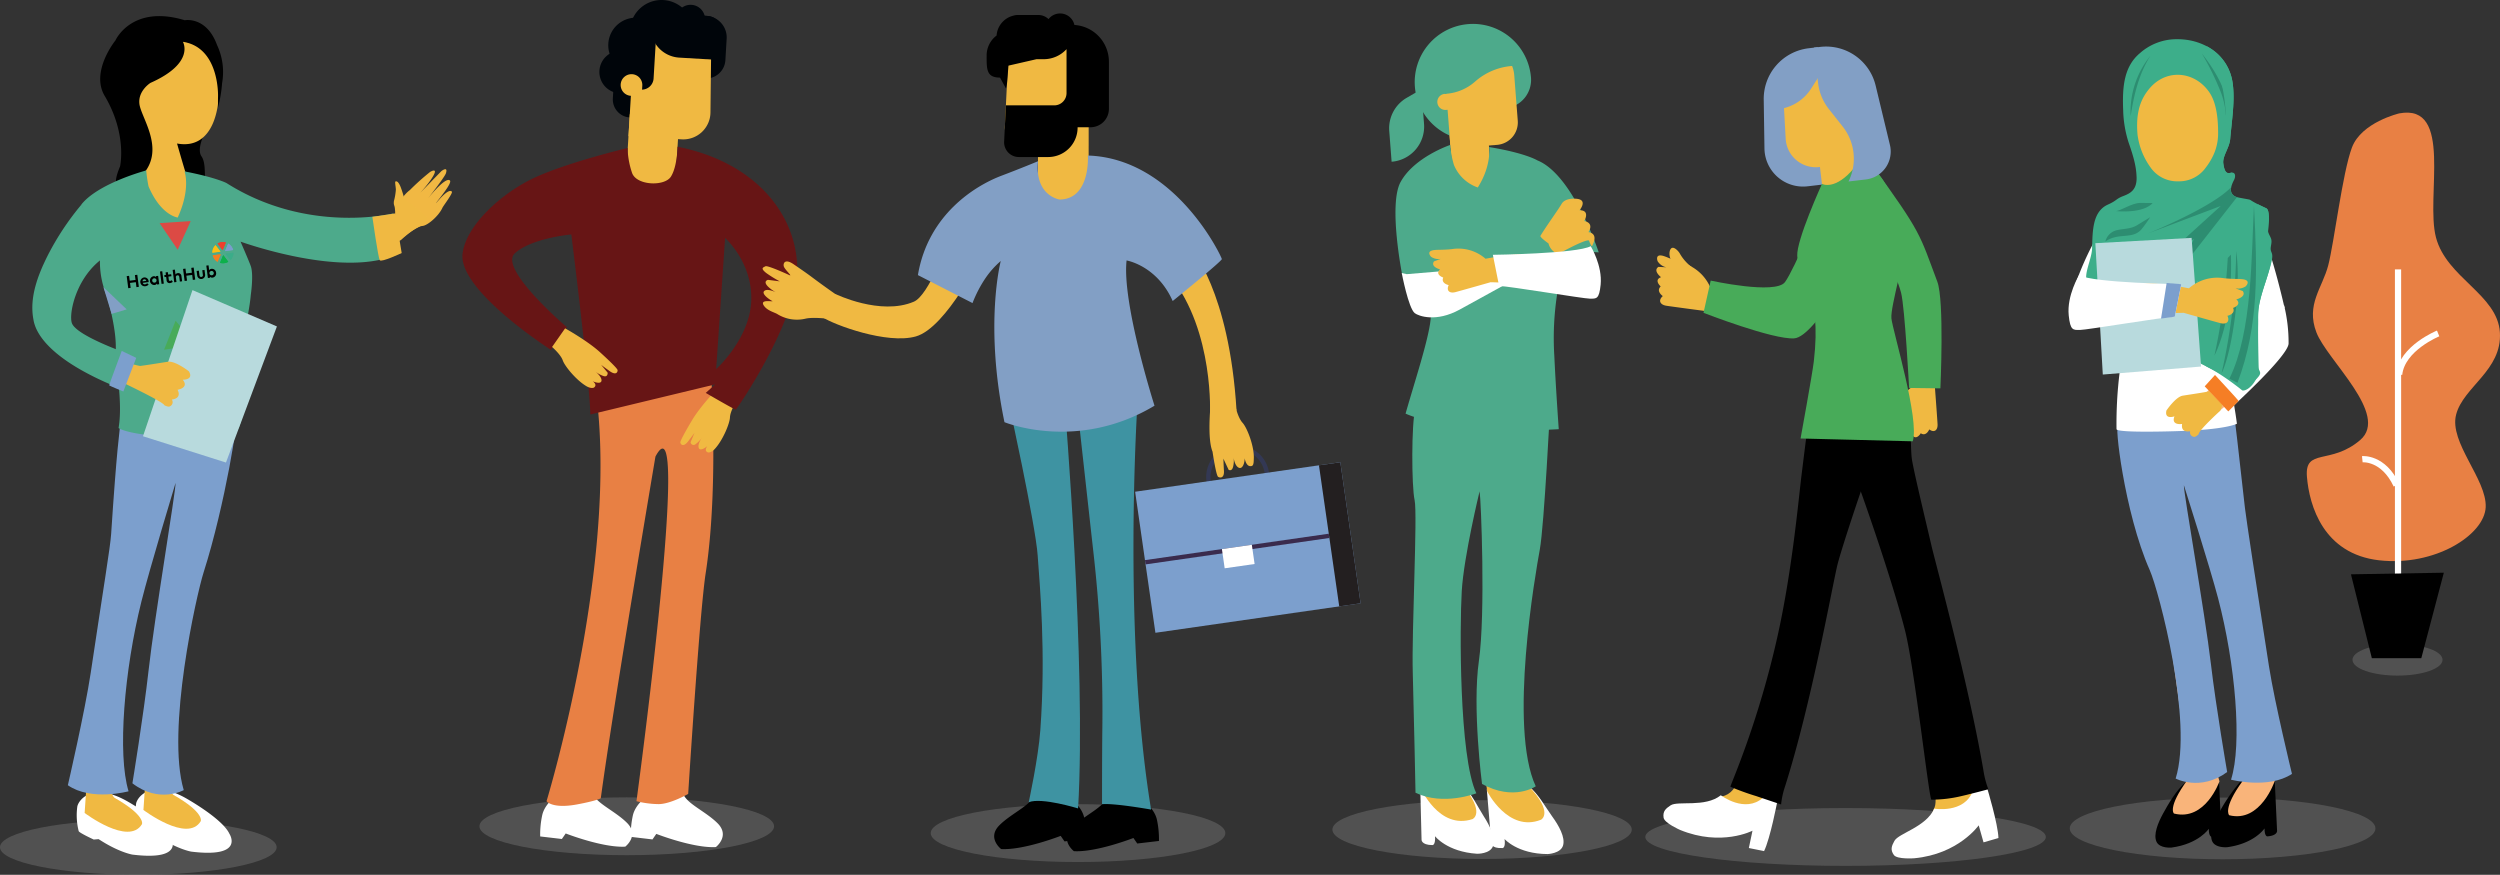 <svg xmlns="http://www.w3.org/2000/svg" width="804.297" height="281.439" viewBox="0 0 804.297 281.439"><rect x="0" y="0" width="804.297" height="281.439" fill="#333333" stroke="none"/><defs><style>.a{fill:#6b6b6b;opacity:0.54;mix-blend-mode:multiply;isolation:isolate;}.b{fill:#e88044;}.c,.j{fill:none;stroke-miterlimit:10;}.c{stroke:#fff;stroke-width:2px;}.d{fill:#f1b843;}.e{fill:#f0b942;}.f{fill:#231f20;}.g{fill:#fff;}.h{fill:#7c9fcd;}.i{fill:#4daa8b;}.j{stroke:#231f20;}.k{fill:#829fc5;}.l{fill:#48ab59;}.m{fill:#dc4a44;}.n{fill:#f7be00;}.o{fill:#4ca585;}.p{fill:#ee7623;}.q{fill:#7c9ac0;}.r{fill:#e43d30;}.s{fill:#00b451;}.t{fill:#fcbd15;}.u{fill:#3bad89;}.v{fill:#f47e22;}.w{fill:#7a9ecc;}.x{fill:#ee3f2d;}.y{fill:#0db04b;}.z{fill:#b8dadd;}.aa{fill:#00050a;}.ab{fill:#671515;}.ac{fill:#3579b5;}.ad{fill:#333854;}.ae{fill:#3a2b4d;}.af{fill:#3e93a2;}.ag{fill:#ff907a;}.ah{fill:#f9b47a;}.ai{fill:#f57e25;}.aj{fill:#3dae8a;}.aj,.ak{fill-rule:evenodd;}.ak{fill:#2d8d71;}</style></defs><g transform="translate(-256.409 -314.367)"><g transform="translate(234.438 68.414)"><ellipse class="a" cx="14.483" cy="5.074" rx="14.483" ry="5.074" transform="translate(778.816 453.156)"/><path class="b" d="M793.862,282.428s-12.187,2.851-15.234,11-5.713,30.548-7.618,37.879-7.236,12.627-3.808,21.588,23.613,26.475,14.092,34.621-17.9,2.444-17.139,11.812,5.332,24.846,23.232,26.883,33.9-8.147,34.278-17.107-11.807-20.773-9.522-29.734S827,365.112,826.235,352.893s-17.139-17.514-20.566-30.548S811.382,279.17,793.862,282.428Z"/><line class="c" y1="98.322" transform="translate(793.461 332.62)"/><path class="c" d="M781.969,393.693s6.754-.709,11,8.367"/><path class="c" d="M806.368,353.229s-11.669,4.727-12.553,13.236"/><path d="M778.318,430.72l6.719,26.985h15.912L808.2,430.2Z"/></g><g transform="translate(234.438 68.414)"><path class="d" d="M148.635,317.469s.5-6.8,5.213-10.383a78.085,78.085,0,0,1,6.474-5.8c.486-.31,3.26-1.775.03,2.816a46.274,46.274,0,0,1-3.158,3.867l6.771-6.96s2.229-1.76,1.476.669c-.39,1.258-5.875,8.231-5.875,8.231s5.77-7.321,7.165-5.874c.817.849-4.113,6.6-4.467,7.237s3.794-5,5.072-3.682c.443.458-2.711,4.519-3.021,5.206-1.2,2.649-4.779,5.731-6.448,5.851-2.271.163-7.1,4.7-7.1,4.7Z"/><path class="e" d="M149.18,314.955s-.068-.775-.165-1.9-.47-1.04-.316-2.4a19.029,19.029,0,0,0,.63-3.737c-.061-1.162-.394-2.515-.1-2.591s.826-.165,1.625,1.759a35.6,35.6,0,0,1,1.174,3.729s6.807,5.482,7.242,5.925-.976,2.382-2.614,3.234a24.08,24.08,0,0,0-6.83,5.146s-3.5-4.706-2.295-6.239A8.127,8.127,0,0,0,149.18,314.955Z"/><ellipse class="a" cx="44.502" cy="8.869" rx="44.502" ry="8.869" transform="translate(21.971 509.654)"/><path d="M87.971,288.383s-2.868,5.487-1.185,7.856c1.542,2.17.811,6.61,1.372,7.732s-9.7-3.336-10.07-3.149-1.964-5.8-2.058-6.734a23.926,23.926,0,0,1,.374-4.864C76.591,288.944,87.971,288.383,87.971,288.383Z"/><ellipse class="f" cx="0.826" cy="0.982" rx="0.826" ry="0.982" transform="translate(74.25 330.872) rotate(-19.819)"/><path class="g" d="M81.567,502.632s11.893,6.591,14.205,11.553c0,0,5.191,7.894-12.259,5.753,0,0-4.339-.677-10.893-4.976l-1.58.127s-4.474-2.059-4.83-2.678a20.709,20.709,0,0,1-.438-8.028C66.345,502.02,70.86,496.7,81.567,502.632Z"/><path class="e" d="M78.06,474.909c-1.632,18.145-2.769,24.473-.346,26.744,10.172,5.788,8.838,8.493,8.838,8.493-4.267,7.1-18.436-3.609-18.436-3.609l2.36-35.084Z"/><path class="g" d="M62.654,503.592s11.893,6.591,14.205,11.553c0,0,5.191,7.894-12.26,5.753,0,0-4.339-.677-10.892-4.976l-1.58.127s-4.474-2.059-4.831-2.678a20.747,20.747,0,0,1-.438-8.028C47.432,502.98,51.947,497.662,62.654,503.592Z"/><path class="e" d="M59.147,475.869c-1.632,18.145-2.77,24.473-.346,26.744,10.172,5.788,8.838,8.493,8.838,8.493C63.371,518.208,49.2,507.5,49.2,507.5l2.361-35.084Z"/><path class="h" d="M97.674,381.418c1.461-3-3.269,27.01-10.2,48.689-2.27,7.1-12.1,50.874-6.388,70.037,0,0-7.886,4.454-16.518-2.189,0,0,3.579-21.769,5.212-36.392,1.909-17.108,8.795-57.83,8.674-60.257,0,0-8.377,27.711-10.984,38.156-5.513,22.078-7.781,49.184-4.134,61.065,0,0-12,3.289-19.537-1.949,0,0,5.5-23.733,7.358-36.165,4.154-27.81,6.284-40.326,6.571-44.674C59.505,390.8,60.389,384.691,61,379.854,61.568,375.314,97.674,381.418,97.674,381.418Z"/><path class="e" d="M84.356,260.29s9.147,2.012,7.882,17.534c0,0-.541,16.638-13.308,14.3,0,0,1.679,5.925,2.781,9.47l3.521,5.645s-.39,18.971-.876,18.683-17.322-3.832-17.711-4.5-2.92-4.407-3.6-5.653a15.431,15.431,0,0,1-1.654-4.407,33.077,33.077,0,0,1,.194-3.929s5.466-.575,6.041-4.79c.557-4.083.95-11.881-5.373-16.48l.305-3.641a61.587,61.587,0,0,1-.681-6.611c.1-1.342,1.557-7.761,1.752-9.294s3.893-5.174,4.476-6.037S79.879,257.8,84.356,260.29Z"/><path d="M55.64,276.785c7.327,12.346,4.958,22.7,4.958,22.7-5.612,13.406,8.293,1.371,8.293,1.371,5.594-7.984-1.594-17.28-2.074-21.5s3.555-6.734,3.555-6.734c14.5-6.44,10.436-13.227,10.436-13.227,11.721,1.82,11.33,17.1,11.306,17.773-.032.878,0,3.357,0,3.357a43.476,43.476,0,0,0,1.309-7.81,20.461,20.461,0,0,0-1.637-12.3c-3.414-9.307-10.382-7.95-10.382-7.95-17.116-5.191-22.3,6.5-22.3,6.5S51.006,268.976,55.64,276.785Z"/><path class="i" d="M54.254,327.387a28.606,28.606,0,0,0,2.112,13.889s3.072,9.985,2.854,16.97c-.173,5.563,2.364,16.663.9,25.415,0,0,3.05,2.461,19.692,2.917,0,0,18.78-1.548,18.963-2.917,0,0,3.305-7.89,2.022-19.871-1.1-10.24,1.224-15.651,1.865-23.011,0,0,.96-6.441,0-9.193-.579-1.658-3.31-7.9-3.31-7.9s34.074,12.379,51.111,3.677c.491-.251-1.961-12.747-1.961-12.747s-27.455,6.863-53.676-9.781c0,0-3.327-1.764-13.5-3.748,0,0,2.112,5.44-2.176,14.849,0,0-5.387-.6-9.4-10.041a46.441,46.441,0,0,1-.73-5.111s-15.428,4.084-20.888,10.981"/><path class="j" d="M90.261,307.718"/><path class="k" d="M55.249,338.342l7.484,7.145-4.86,1.447Z"/><path class="l" d="M84.985,356.91l-10.227,1.571,3.7-9.349Z"/><path class="m" d="M79.137,326.3l-5.823-8.553,10.031-.687Z"/><path d="M63.7,336.255l1.869-.24-.2-1.563.773-.1.5,3.881-.773.1-.2-1.6-1.868.24.2,1.6-.773.1-.5-3.881.773-.1Z"/><path d="M69.785,336.462a2.107,2.107,0,0,1,.017.246l-1.9.243a.652.652,0,0,0,.761.469,1.092,1.092,0,0,0,.646-.345l.484.412a1.644,1.644,0,0,1-1.093.554,1.426,1.426,0,0,1-.4-2.823A1.309,1.309,0,0,1,69.785,336.462Zm-1.948,0,1.189-.153a.6.6,0,0,0-1.189.153Z"/><path d="M73.192,337.395l-.707.09-.038-.3a1,1,0,0,1-.757.469,1.431,1.431,0,0,1-.362-2.828.992.992,0,0,1,.851.266l-.038-.3.707-.09Zm-2.243-1.079a.7.7,0,1,0,.6-.829A.7.7,0,0,0,70.949,336.316Z"/><path d="M74.675,337.2l-.723.093-.511-3.992.723-.093Z"/><path d="M77.122,334.815l-.973.125.125.981c.043.335.236.435.461.406a1.059,1.059,0,0,0,.482-.239l.339.531a1.511,1.511,0,0,1-.854.4.938.938,0,0,1-1.144-.944l-.133-1.04-.518.067-.082-.643.518-.067-.1-.8.723-.093.1.8.973-.125Z"/><path d="M78.437,334.286a.91.91,0,0,1,.725-.459,1.008,1.008,0,0,1,1.179.914l.219,1.71-.723.093-.19-1.478c-.049-.388-.271-.576-.6-.534a.555.555,0,0,0-.49.68l.188,1.472-.723.092-.512-3.994.724-.093Z"/><path d="M81.835,333.933l1.869-.24-.2-1.563.774-.1.5,3.881-.774.1-.2-1.6-1.869.239.205,1.6-.774.1-.5-3.881.773-.1Z"/><path d="M87.967,334.339a1.283,1.283,0,0,1-2.542.326l-.2-1.542.724-.092.189,1.477c.055.43.313.574.626.534a.526.526,0,0,0,.471-.674l-.189-1.478.721-.092Z"/><path d="M91.49,333.685a1.341,1.341,0,0,1-1.119,1.58A.991.991,0,0,1,89.52,335l.038.3-.707.091L88.34,331.4l.721-.092.2,1.585a.982.982,0,0,1,.742-.453A1.343,1.343,0,0,1,91.49,333.685Zm-2.126.273a.7.7,0,1,0,.6-.829A.694.694,0,0,0,89.364,333.958Z"/><path class="n" d="M91.287,324.808l1.6,2.083-2.612.321a3.346,3.346,0,0,1,.235-1.237A3.514,3.514,0,0,1,91.287,324.808Z"/><path class="o" d="M97.073,327.214l-2.606.333,1.614,2.079a3.346,3.346,0,0,0,.712-1.039A3.517,3.517,0,0,0,97.073,327.214Z"/><path class="p" d="M90.388,328.07l2.606-.334-1.038,2.419a3.365,3.365,0,0,1-.951-.827A3.513,3.513,0,0,1,90.388,328.07Z"/><path class="q" d="M95.381,324.284,94.357,326.7l2.609-.347a3.359,3.359,0,0,0-.54-1.138A3.514,3.514,0,0,0,95.381,324.284Z"/><path class="r" d="M91.957,324.281l1.611,2.149,1.035-2.484a3.428,3.428,0,0,0-1.284-.108A3.6,3.6,0,0,0,91.957,324.281Z"/><path class="s" d="M92.753,330.5l1.017-2.486,1.628,2.143a3.43,3.43,0,0,1-1.215.429A3.584,3.584,0,0,1,92.753,330.5Z"/><path class="t" d="M91.323,324.859l1.6,2.079-2.608.321a3.361,3.361,0,0,1,.235-1.235,3.5,3.5,0,0,1,.775-1.165"/><path class="u" d="M97.1,327.26l-2.6.334,1.611,2.075a3.341,3.341,0,0,0,.711-1.038,3.5,3.5,0,0,0,.28-1.371"/><path class="v" d="M90.425,328.115l2.6-.333L91.99,330.2a3.344,3.344,0,0,1-.949-.826,3.512,3.512,0,0,1-.616-1.256"/><path class="w" d="M95.41,324.335l-1.023,2.415,2.6-.346a3.343,3.343,0,0,0-.539-1.137,3.5,3.5,0,0,0-1.043-.932"/><path class="x" d="M91.992,324.332l1.608,2.146L94.633,324a3.409,3.409,0,0,0-1.281-.108,3.579,3.579,0,0,0-1.36.442"/><path class="y" d="M92.786,330.538l1.016-2.482,1.625,2.139a3.429,3.429,0,0,1-1.213.428,3.587,3.587,0,0,1-1.428-.085"/><path class="z" d="M111.059,350.975,83.89,339.283l-15.92,47.022,26.7,8.456Z"/><path class="e" d="M82.732,365.406s-4.372-3.432-6.749-3.071-5.166.843-8.9,1.355c0,0-5.676-.876-9.342-3.991,0,0-4.879-.03,1.1,8.089,0,0,15.626,7.314,16,8.535,0,0,1.352.744,1.87.316a1.465,1.465,0,0,0,.533-2.149s3.336-.191,1.855-3.142c0,0,3.833-.591,1.661-3.23C80.762,368.118,84.432,368.221,82.732,365.406Z"/><path class="i" d="M48.185,311.76a87.174,87.174,0,0,0-10.715,16.1c-3.518,6.93-5.97,13.86-4.8,20.577.34,1.945,1.386,12.044,28.787,22.816L65.511,360.6s-18.5-6.181-20.364-10.559c-1.225-2.873,1.325-15.953,11.347-21.945Z"/><path class="h" d="M65.8,361.084l-4.147,10.823s-4.507-1.853-4.559-1.979,4.043-11.077,4.043-11.077Z"/><path class="e" d="M149.076,314.611l2.127,12.747s-6.513,3.064-7.045,2.328-2.393-13.972-2.393-13.972Z"/></g><g transform="translate(234.438 68.414)"><ellipse class="a" cx="48.157" cy="9.453" rx="48.157" ry="9.453" transform="translate(450.632 503.397)"/><path class="e" d="M489.328,302.535a6.185,6.185,0,1,0,5.691-6.647,6.185,6.185,0,0,0-5.691,6.647"/><path class="e" d="M501.66,301.579l-12.333.956-1.175-15.189,12.338-.95,1.17,15.184"/><path class="i" d="M514.521,270.936a18.734,18.734,0,1,0-17.236,20.121l8.79-10.257a9.18,9.18,0,0,0,8.446-9.864"/><path class="e" d="M498.224,260.813l-.962.073a11.122,11.122,0,0,0-10.229,11.939l1.614,20.886,14.953-1.152a7.248,7.248,0,0,0,6.664-7.778l-1.13-14.621a10.156,10.156,0,0,0-10.91-9.347"/><path class="e" d="M487.168,281.317l2.581-.2-.4-5.157-2.576.2a2.586,2.586,0,1,0,.394,5.157"/><path class="i" d="M487.286,276.121l-.512.039-1.152-14.9,22.691-1.749.59,7.631-.517.04a20.238,20.238,0,0,0-11.849,5.016,15.8,15.8,0,0,1-9.251,3.92"/><path class="i" d="M478.395,275.182l-3.858,2.238a11.336,11.336,0,0,0-5.618,10.679l.76,9.886A11.336,11.336,0,0,0,480.11,285.81l-.826-10.7-.889.068"/><path class="j" d="M510.023,299.509"/><ellipse class="f" cx="0.861" cy="1.024" rx="0.861" ry="1.024" transform="translate(493.327 323.653) rotate(-19.819)"/><path class="g" d="M478.876,498.685s.383,15.2.432,17.3c0,0-.271,1.822,3.537,1.852,0,0,1,.028.8-2.862,0,0,3.865,5.033,13.524,5.647,0,0,4.214.1,5.132-2.469s-.96-6.442-2.988-9.6-3.788-7.242-7.078-10.313Z"/><path class="e" d="M481.559,412.188s-4.86,62.981-2.6,87.126c0,0,5.92,13.734,16.75,10.158,0,0,4.4-1.917-3.472-11.238-1.557-3.094-3.857-10.965-2.766-28.837,1.121-18.355,1.171-54.03,1.171-54.03Z"/><path class="g" d="M500.3,499.907s1.283,15.148,1.457,17.241c0,0-.162,1.835,3.641,1.638,0,0,1-.03.626-2.9,0,0,4.157,4.795,13.835,4.834,0,0,4.213-.15,4.977-2.769s-1.34-6.374-3.552-9.409-4.212-7-7.678-9.875Z"/><path class="e" d="M503.341,413.119s-6.606,63.442-2.922,87.411c0,0,6.725,13.359,17.323,9.146,0,0,4.283-2.174-4.132-11.012-1.737-3-2.768-8.069-2.738-25.974.029-18.389.677-56.248.677-56.248Z"/><path class="i" d="M520.705,376.306s-1.936,38.684-3.342,46.392-10.125,57.228-1.316,76.225c0,0-7,4.889-17.28-.748,0,0-3.181-24.385-1.011-39.583s.687-52.085.225-54.577c0,0-5.06,20.817-5.734,32.057s-.891,53.335,4.684,65.1c0,0-10.667,4.154-19.566-.186,0,0-.506-25.588-.884-38.705s1.579-50.986.593-55.425-1.054-24.675.223-29.276S520.705,376.306,520.705,376.306Z"/><path class="i" d="M501.044,293.262s.892,5.835-3.638,13.007a12.8,12.8,0,0,1-7.671-7.241,28.828,28.828,0,0,1-1.184-6.452s-11.56,3.882-15.979,11.92c-3.992,7.259.515,29.891.515,29.891l6.145,1.147s3.527,7.307,3,13.086c-.585,6.437-5.331,20.75-8.062,30.4,0,0,7.769,3.828,25.422,4.8a171.165,171.165,0,0,0,23.86.208s-.941-13.082-1.429-23.615a92.735,92.735,0,0,1,1.034-20.624l5.661-12.988,7.593.333s-8.192-24.911-19.715-29.573C516.6,297.569,512.883,295.211,501.044,293.262Z"/><path class="e" d="M529.438,309.933s-3.8-.566-5.062,1.6-4.762,6.894-6.793,10.258c0,0-.651.146,2.568,2.487a4.9,4.9,0,0,0,3.121,3.413s8.664-4.868,9.9-4.368c0,0,.9,2.647,1.133,1.5.033-.166,2.1-3.6-1.3-4.2,0,0,2.031-2.831-1.332-3.563,0,0,2.031-3.5-1.532-3.464C530.138,313.6,532.835,310.4,529.438,309.933Z"/><path class="g" d="M474.546,334.156l-1.61-.363s2.157,11.354,4.2,12.914c1.208.921,6.8,3.035,14.456-1.162s16.585-9.125,16.585-9.125l-11.456-3.53s-7.727-.066-8.326-.066-2.331.4-2.731.4S474.546,334.156,474.546,334.156Z"/><path class="e" d="M534.781,328.145a16.235,16.235,0,0,1,1.373,11.511,2.886,2.886,0,0,1-2.512,1.49c-1.87.087-13.234-1.49-19.691-3.506a124.064,124.064,0,0,0-12.422-.89s-10.195,2.9-11.388,3.2c-1.9.467-2.921-.555-2.1-2.279,0,0-2.571-.5-1.753-2.425,0,0-2.8-.935-1.023-2.629,0,0-3.155-.789-1.957-2.571l2.22-.818a4.225,4.225,0,0,1-3.126-.643s-2.045-1.986,1.373-2.22c1.255-.086,2.776,0,5.259-.263a13.278,13.278,0,0,1,10.868,3.1s8.238-1.695,14.257-1.461C514.156,327.736,532.123,327.59,534.781,328.145Z"/><path class="g" d="M502.252,327.928s27-.336,31.488-2.775c0,0,3.8,6.242,3.189,12.376-.475,4.736-1.364,4.509-3.451,4.509s-25.882-4.008-29.222-4.091Z"/><ellipse class="a" cx="47.391" cy="9.302" rx="47.391" ry="9.302" transform="translate(176.221 502.479)"/><path class="g" d="M200.545,502.325s-3.284,2.326-4.1,5.748a29.288,29.288,0,0,0-.685,6.979l6.979.821,1.232-1.779s11.906,4.652,19.158,4.242c0,0,4.653-3.558.548-7.663s-10.948-6.706-11.222-10.264Z"/><path class="g" d="M229.693,502.462s-3.284,2.326-4.1,5.747a29.292,29.292,0,0,0-.685,6.979l6.979.822,1.232-1.779s11.906,4.652,19.158,4.242c0,0,4.653-3.558.548-7.664s-10.948-6.7-11.222-10.263Z"/><path class="b" d="M197.8,503.712s27.1-88.694,13.589-144.211l38.964.505s3.252,40.656-1.368,70.476c-1.933,12.476-5.614,70.887-5.614,70.887s-5.8,3.339-9.606,3.28a30.244,30.244,0,0,1-7.029-.937s18.094-133.474,6.1-110.862c0,0-13.6,80.4-17.582,109.925,0,0-1.279.8-7.732,1.992C199.56,506.231,197.8,503.712,197.8,503.712Z"/><path class="aa" d="M228.527,269.513a6.867,6.867,0,1,1-6.449-7.26,6.871,6.871,0,0,1,6.449,7.26"/><path class="aa" d="M248.806,252.446a4.666,4.666,0,1,1-4.38-4.936,4.67,4.67,0,0,1,4.38,4.936"/><path class="aa" d="M235.391,261.034a8.872,8.872,0,1,1-8.326-9.38,8.881,8.881,0,0,1,8.326,9.38"/><path class="aa" d="M244.981,256.756a10.193,10.193,0,1,1-9.571-10.785,10.193,10.193,0,0,1,9.571,10.785"/><path class="aa" d="M230.372,284.084l-5.791-.345a5.807,5.807,0,0,1-5.447-6.142l.377-6.341,11.583.69-.722,12.138"/><path class="e" d="M239.49,300.9l-15.937-.951,1.034-17.265,15.931.951L239.49,300.9"/><path class="aa" d="M248.684,271.218l-6.289-.37,1.2-20.126,5.619.332a6.961,6.961,0,0,1,6.539,7.368l-.409,6.89a6.3,6.3,0,0,1-6.66,5.906"/><path class="e" d="M241.265,290.782l-17.1-1.022,2.107-35.418,24.563,1.462-.294,26.332a8.756,8.756,0,0,1-9.277,8.646"/><path class="aa" d="M231.579,253.11l1.737.108L232.243,271.2a3.823,3.823,0,0,1-4.042,3.589l-9.507-.569.606-10.216a11.612,11.612,0,0,1,12.279-10.9"/><path class="e" d="M224.932,276.779l3.48.211.2-3.48a3.483,3.483,0,1,0-3.684,3.269"/><path class="aa" d="M253.671,265.273l-13.191-.785a9.789,9.789,0,0,1-9.176-10.337,4.644,4.644,0,0,1,9.271.555.478.478,0,0,0,.454.511l13.2.785-.556,9.271"/><path class="aa" d="M249.029,260.344l-6.57-.389a4.644,4.644,0,0,1,.555-9.271l6.564.395a4.641,4.641,0,1,1-.549,9.265"/><path class="e" d="M239.49,300.9a7.983,7.983,0,1,1-7.49-8.447,7.98,7.98,0,0,1,7.49,8.447"/><path class="e" d="M253.1,370.581s-5.609,5.81-8.381,10.4c0,0-4.034,6.674-3.869,7.367s1.036,1.5,2.507-.406c1.073-1.393,2.335-3.088,2.1-2.853l-1.31,3.127a.965.965,0,0,0,1.668.581,8.65,8.65,0,0,0,2.008-2.1s-1.514,2.14-1.048,3.363,2.538-.27,3.154-1.009-1.981,1.616-.328,2.4c.574.273,1.586-.269,2.258-.981,2.6-2.746,4.879-8.229,4.956-10.252s2.035-5.125,2.035-5.125Z"/><path class="ab" d="M225.314,301.573c1.437,4.106,10.434,4.414,12.487,1.232s2.155-9.648,2.155-9.648c24.735,4.927,37.769,21.246,38.488,38.18s-19.432,46.288-19.74,46.391-9.682-5.372-9.682-5.372l3.045-2.736L211.9,379.3c-.308-11.6-6.124-57.919-6.124-57.919s-12.726,1.129-18.166,6.055,16.764,23.811,16.764,23.811l-5.2,7.253c-11.9-7.9-29.421-21.724-28.395-30.859s12.624-19.7,23.4-24.632,29.695-9.442,29.695-9.442A27.156,27.156,0,0,0,225.314,301.573Zm29.935,20.938-2.874,42.182s10.879-9.75,11.29-22.066S255.249,322.511,255.249,322.511Z"/><path class="e" d="M203.778,351.588s7.055,3.929,11.043,7.516c0,0,5.8,5.213,5.843,5.925s-.555,1.738-2.517.339c-1.432-1.02-3.132-2.276-2.842-2.118l2.162,2.612s.122,1.6-1.428,1.04a8.646,8.646,0,0,1-2.531-1.425s2.071,1.608,1.981,2.914-2.508.479-3.312-.049,2.366.97,1.012,2.2c-.469.427-1.6.2-2.445-.282-3.281-1.874-7.06-6.456-7.722-8.37s-3.436-4.312-3.436-4.312Z"/><ellipse class="a" cx="47.391" cy="9.302" rx="47.391" ry="9.302" transform="translate(321.401 504.679)"/><path class="ac" d="M445.216,417.535a8.034,8.034,0,1,1-8.148-7.918,8.033,8.033,0,0,1,8.148,7.918"/><path class="ad" d="M421.616,409.452a10.146,10.146,0,1,1,8.6-11.489,10.157,10.157,0,0,1-8.6,11.489m-2.69-18.71a8.757,8.757,0,1,0,9.911,7.418A8.767,8.767,0,0,0,418.926,390.742Z"/><rect class="h" width="66.691" height="45.85" transform="translate(387.165 404.15) rotate(-8.18)"/><rect class="f" width="6.947" height="45.85" transform="translate(446.301 395.65) rotate(-8.18)"/><rect class="ae" width="59.744" height="1.389" transform="translate(390.328 426.154) rotate(-8.18)"/><rect class="g" width="9.726" height="6.252" transform="translate(415.083 422.596) rotate(-8.18)"/><path class="e" d="M411.441,376.328s-1.138,10.621.63,14.94c0,0,1.119,7.663,1.792,8.085s2.048.449,1.873-2.027c-.128-1.807-.168-4.18-.19-3.841l1.7,3.616s1.048.658,1.442-1.005a7.94,7.94,0,0,0,.147-2.99s.315,2.684,1.654,3.308,1.925-1.818,1.9-2.808.215,2.8,2.257,2.272c.707-.182.661-1.434.7-2.443.165-3.889-2.144-9.853-3.62-11.464s-2.233-5.114-2.233-5.114Z"/><path class="e" d="M405.04,325.848s12.39,13.4,14.748,52.182l-8.544,1.523s1.4-26.869-12.6-44.513Z"/><path class="e" d="M290.969,340.728s-3.645-2.506-7.781-5.609c-1.925-1.444-3.912-2.787-5.906-4.157-2.664-1.831-3.368-.436-3.174.581s2.621,3.079,2.015,3.006c0,0-7.188-3.329-7.9-2.927s-1.735.565.27,2.166a37.472,37.472,0,0,0,4.343,2.681l-3.8-.485s-2.1.5.688,2.761a11.207,11.207,0,0,0,2.642,1.613s-3.2-1.77-4.432-.863,1.548,2.818,2.461,3.284-4.579-.9-2.5,1.741c1.126,1.431,3.25,1.933,4.145,2.471a11.96,11.96,0,0,0,9.011,1.5c2.194-.544,6.514-.065,6.514-.065Z"/><path class="e" d="M338.187,327.379s-11.634,24.016-21.587,26.814c-9.225,2.593-26.2-3.681-30.077-6.219l4.247-7.423s14.459,7.053,25.209,2.46c4.752-2.03,10.948-18.642,10.927-20.472Z"/><path d="M390.036,503.78s3.285,2.327,4.106,5.748a29.317,29.317,0,0,1,.684,6.979l-6.979.821-1.232-1.779s-11.9,4.653-19.158,4.242c0,0-4.653-3.558-.548-7.663s10.948-6.7,11.222-10.263Z"/><path d="M366.636,503.1s3.284,2.327,4.105,5.748a29.317,29.317,0,0,1,.684,6.979l-6.979.821-1.231-1.779s-11.906,4.653-19.159,4.242c0,0-4.652-3.558-.547-7.663s10.948-6.706,11.221-10.264Z"/><path class="af" d="M364.508,376.026s6.984,84.056,4.309,130.021c0,0-11.757-3.655-15.887-2,0,0,3.079-14.148,3.732-23.16,1.836-25.332-.163-46.329-.857-56.293s-9.667-50.787-9.667-50.787Z"/><path class="af" d="M387.957,374.983S382.973,449.8,392.3,506.407c0,0-11.956-2.131-15.78-1.72,0,0-.015-15.548.1-24.638a456.469,456.469,0,0,0-2.762-55.367c-1.109-9.9-5.441-49.042-5.441-49.042Z"/><path class="ag" d="M372.216,278.482h-3.553v-3.56a3.554,3.554,0,1,1,3.553,3.56"/><path class="e" d="M372.216,269.224a13.048,13.048,0,0,0-13.047-13.047h-.006A13.043,13.043,0,0,0,346.136,268.6l-.88,18.106a5.928,5.928,0,0,0,5.92,6.214h4.734v10.569a8.15,8.15,0,1,0,16.3,0V292.918h.006Z"/><path d="M367.628,253.985a4.714,4.714,0,0,0-8.327-1.88,4.714,4.714,0,0,0-3.274-1.327h-6.716a4.713,4.713,0,0,0-1.319.209,7.1,7.1,0,0,0-5.4,6.4,7.985,7.985,0,0,0-3.2,6.387c0,4.421-.109,7.143,4.3,7.143l1.925,3.511.34-1.7.453-5.662,9.016-2.067h2.335a9.945,9.945,0,0,0,7.335-3.236v14.2a3.954,3.954,0,0,1-3.945,3.887h-15.57l-.561,11.651a4.747,4.747,0,0,0,4.74,4.975h9.416a9.481,9.481,0,0,0,9.48-9.48v-.1h4.147a5.922,5.922,0,0,0,5.927-5.92V265.8A11.845,11.845,0,0,0,367.628,253.985Z"/><path class="k" d="M371.965,295.992s.924,14.016-9.066,14.153c0,0-8.077-1.085-6.979-12.316,0,0-5.785,2.4-11.718,4.64-8.4,3.178-23.64,12.442-26.922,31.989l17.569,9a40.193,40.193,0,0,1,4.267-8.167,28.578,28.578,0,0,1,4.821-5.372s-5.363,20.231,1.188,51.857c0,0,23.387,9.632,48.272-5.3,0,0-10.529-33.059-8.981-46.728,0,0,9.772,1.624,14.829,13.053,0,0,15.851-12.828,15.815-13.5S400.126,296.891,371.965,295.992Z"/><ellipse class="a" cx="64.428" cy="9.302" rx="64.428" ry="9.302" transform="translate(551.299 505.918)"/><path class="e" d="M645.71,356.994a126.565,126.565,0,0,1-1.236,13.654s.8,10.611.848,11.843c.076,1.962-1.136,2.761-2.666,1.609,0,0-1.007,2.428-2.738,1.234,0,0-1.485,2.57-2.791.475,0,0-1.413,2.944-2.923,1.407l-.357-2.349a4.24,4.24,0,0,1-1.263,2.944s-2.366,1.611-1.906-1.8c.169-1.251.56-2.729.8-5.224a13.332,13.332,0,0,1,5.238-10.062s-.005-8.443,1.439-14.314"/><path class="ag" d="M631.629,379.644a5.4,5.4,0,0,1-2.139,3.029c-.584.355-.959,1.467.062,1.776,1.18.356,2.941.206,4.043-2.722a7.039,7.039,0,0,1,3-3.055Z"/><path class="l" d="M612.511,311.265s17.267,14.054,21.081,28.912c1.206,4.7,2.572,30.589,2.572,30.589l10.068.132s1.309-28.219-.994-34.335c-5.823-15.46-4.819-15.259-21.283-37.947Z"/><path class="k" d="M603.862,261.479l2.941-.346,5.149,43.766-8.443.993a12.427,12.427,0,0,1-13.879-12.158l-.235-15.739a16.383,16.383,0,0,1,14.467-16.516"/><path class="e" d="M608.878,311.523l13.08-1.539-1.9-16.106-13.08,1.539,1.9,16.106"/><path class="e" d="M595.421,271.846l22.343-2.629,3.394,28.842-13.877,1.632a9.7,9.7,0,0,1-10.821-9.1l-1.039-18.746"/><path class="ag" d="M619.672,285.72l-2.806.331-.33-2.806a2.825,2.825,0,1,1,3.136,2.475"/><path class="k" d="M611.188,264.21l-6.545,10.252a14.526,14.526,0,0,1-10.547,6.611l.924,7.856-1.445-12.286a10.288,10.288,0,0,1,9.016-11.421l8.6-1.012"/><path class="ag" d="M608.878,311.523a6.585,6.585,0,1,0,5.77-7.309,6.585,6.585,0,0,0-5.77,7.309"/><path class="e" d="M638.471,418.006s20.858,60.768,20.445,88.669c0,0-7.362,14.487-18.592,10.023,0,0,.663-1.6,3.763-10.385,1.841-3.175-1.054-9.808-1.085-28.779-.031-19.484-13.227-56.007-13.227-56.007Z"/><path class="g" d="M661.293,499.545s3.478,11.47,3.616,16.017l-4.8,1.395-1.55-5.477s-6.458,9.248-20.719,10.592c0,0-5.512.41-6.561-1.034-1.24-1.705-.724-2.925.155-4.546,1.343-2.48,10.2-4.461,12.813-10.385,0,0,9.645,1.67,12.4-5.632Z"/><path class="e" d="M609.517,420.751s-6.456,63.923-18.5,89.1c0,0-12.744,10.083-21.079,1.334-.763-4.521-1.579-4.579,5.861-8.919,6.717-1.757,5.041-8.293,12.944-25.539,8.116-17.714,11.4-56.409,11.4-56.409Z"/><path class="g" d="M593.739,503.908s-2.243,11.775-4.232,15.866l-4.9-.995,1.17-5.571s-10.014,5.193-23.268-.237c0,0-5.072-2.2-5.332-3.962-.307-2.086.717-2.927,2.248-3.955,2.341-1.573,11.1.783,16.171-3.249,0,0,7.766,5.957,13.6.768Z"/><path d="M631.262,374.39s-.589,6.826-1.928,10.241-6.152,12.429-7.374,15.682-7.265,21.26-8.768,27.017-8.367,44.981-17.217,72.5a26.349,26.349,0,0,0-.99,4.933s-4.56-1.516-8.033-2.7a78.879,78.879,0,0,1-8.267-3c-.259-.136,8.99-20.254,15.389-49.512,4.548-20.793,6.545-43.139,7.482-50.725.994-8.041.971-7.85,3.436-27.238C604.992,371.591,628.259,373.052,631.262,374.39Z"/><path d="M633.3,366.226s2.658,6.433,3.046,10.052.256,13.657.674,17.083,4.935,22.034,6.269,27.844S655.2,465.4,660.078,493.814a29.169,29.169,0,0,0,1.583,6.057s-5.1,1.383-8.817,2.237a42.1,42.1,0,0,1-9.5,1.12c-.759-.09-5.389-42.232-8.488-54.413-4.029-15.834-13.086-41.776-15.786-49.034s-10.8-26.048-10.8-26.048S629.958,366.158,633.3,366.226Z"/><path class="e" d="M566.3,331.92a14.314,14.314,0,0,1-3.934-4.46c-.364-.664-1.935-2.42-2.773-1.558-.969.995-.819,4.384,2.546,6.74a7.744,7.744,0,0,1,2.724,4.267Z"/><path class="l" d="M601.247,387.024s3.751-20.5,4.255-24.742c2.723-22.928-4.862-26.759-5.325-33.988-.322-5.031,7.959-23.186,7.959-23.186s4.192,2.379,10.514-5.293c1.4-1.548,4.022-2.187,8.256,2.894,2.256,2.707,7.44,13.107,7.936,19.185s-4.772,22.612-4.366,26.513,9.157,32.8,6.85,39.521Z"/><path class="e" d="M584.234,350.219a133.567,133.567,0,0,1-13.823-4.226s-11.122-1.468-12.4-1.685c-2.041-.345-2.6-1.768-1.084-3.1,0,0-2.288-1.564-.683-3.092,0,0-2.33-2.088.113-2.984,0,0-2.732-2.093-.819-3.32l2.5.139a4.473,4.473,0,0,1-2.765-1.939s-1.151-2.79,2.267-1.579c1.255.445,2.7,1.168,5.218,1.957a14.057,14.057,0,0,1,9.252,7.58s8.714,1.82,14.461,4.579"/><path class="l" d="M607.961,311.594s-8.693,21-11.727,25.116-23.9-.483-23.9-.483l-2.313,10.361s22.29,8.674,29.167,8.223,20.784-26.945,20.784-26.945Z"/><path class="k" d="M630,292.592l-4.6-19.111a16.383,16.383,0,0,0-17.843-12.437l-2.017.237,1.34,11.389a16.675,16.675,0,0,0,3.493,8.409l4.4,5.553a16.677,16.677,0,0,1,1.9,17.711l5.595-.658A9.04,9.04,0,0,0,630,292.592"/></g><g transform="translate(234.438 68.414)"><ellipse class="a" cx="49.171" cy="9.92" rx="49.171" ry="9.92" transform="translate(687.851 502.551)"/><ellipse class="f" cx="0.938" cy="0.789" rx="0.938" ry="0.789" transform="translate(725.415 335.967) rotate(-70.181)"/><path d="M753.811,497.279s.641,13.911.732,15.833c0,0,.366,1.647-3.111,1.922,0,0-.916.091-.916-2.563,0,0-3.2,4.851-11.989,6.04,0,0-3.844.367-4.851-1.922s.458-5.948,2.1-8.969a56.6,56.6,0,0,1,7.207-10.487Z"/><path class="ah" d="M741.162,419.419s13.124,55.594,12.636,77.8c0,0-4.532,13.571-14.661,11.009,0,0-2.2-2.068,4.387-11.1,1.22-2.929.733-6.895.209-23.288-.571-17.843-10.087-51.034-10.087-51.034Z"/><path d="M735.873,497.4s.641,13.911.732,15.833c0,0,.366,1.647-3.112,1.922,0,0-.915.091-.915-2.563,0,0-3.2,4.851-11.989,6.04,0,0-3.844.367-4.851-1.921s.458-5.949,2.105-8.97,4.418-7.84,7.456-10.252Z"/><path class="ah" d="M722.943,418.268s6.374,57.29,13.077,79.043c0,0-4.515,12.935-14.644,10.373,0,0-2.222-1.833,4.368-10.863,1.22-2.928-.376-7.29-2.537-23.549-2.22-16.7-7.322-51.008-7.322-51.008Z"/><path class="h" d="M703.5,383.5c-1.466-2.869,1.762,27.072,10.1,45.914,2.9,6.564,14.052,48.707,8.317,67.011,0,0,7.915,4.255,16.579-2.091,0,0-3.592-20.793-5.23-34.761-1.917-16.341-8.829-55.238-8.707-57.557,0,0,8.408,26.469,11.025,36.446,5.533,21.089,7.81,46.981,4.149,58.33,0,0,12.044,3.141,19.609-1.862,0,0-5.521-22.669-7.385-34.545-4.169-26.564-7.239-46.849-7.743-50.983-.6-4.884-2.524-22.763-3.134-27.384C740.5,377.68,703.5,383.5,703.5,383.5Z"/><path class="e" d="M715.573,269.586s-8.738,2.077-7.53,18.1c0,0-1.285,20.286,10.909,17.872a15.749,15.749,0,0,1-.268,7.082l-3.948,5.412s.372,19.585.837,19.289,16.545-3.957,16.917-4.649,2.789-4.55,3.44-5.836a16.8,16.8,0,0,0,1.58-4.55,36.98,36.98,0,0,0-.186-4.056s-5.221-.593-5.77-4.946c-.532-4.214-.908-12.265,5.132-17.013l-.292-3.759a68.387,68.387,0,0,0,.651-6.825c-.093-1.385-1.487-8.012-1.673-9.594s-3.718-5.342-4.276-6.232S719.849,267.014,715.573,269.586Z"/><path class="g" d="M721.168,306.516s-4.068,2.877,1.686,13.949c0,0,5.145-.568,8.98-9.59a44.19,44.19,0,0,0,.7-4.882s11.112,3.7,15.444,10.9,8.987,28.151,8.987,28.151l-15.089.281a139.3,139.3,0,0,0-2.684,16.779c-.371,5.3,1.479,12.589,2.438,20.174,0,0-3.458,1.947-19.354,2.383,0,0-19.21.668-19.384-.64a134.4,134.4,0,0,1,.959-17.872c1.048-9.782-2.559-12.2-3.23-17.2l-4.078-11.612-6.956.3s7.505-22.82,18.06-27.09C707.644,310.549,710.323,308.3,721.168,306.516Z"/><path class="j" d="M712.241,312.62"/><path class="ah" d="M755.562,344.993s.956,9.749-.712,15.228c-.242.8-7.41,8.544-19.158,18.208l-4.824-5.539a61,61,0,0,0,13.818-15.962c.869-1.541-1.983-11.586-1.983-11.586Z"/><path class="e" d="M718.956,378.012s2.973-4.4,5.241-4.765,4.944-.741,8.489-1.367c0,0,4.905-2.454,7.33-6.357a116.23,116.23,0,0,1-3.728,12.549s-6.989,6.346-6.969,7.564c0,0-1.013,1.072-1.608.834a1.4,1.4,0,0,1-1.113-1.8s-3.089.8-2.605-2.315c0,0-3.658.581-2.453-2.453C721.54,379.9,718.232,381.069,718.956,378.012Z"/><path class="g" d="M742.267,344.964s2.441,7.614,2.208,9.59-11.973,15.054-12.9,15.868l7.207,7.672s19.348-17.45,19.471-21.622A50.471,50.471,0,0,0,756.8,344.15Z"/><path class="ai" d="M731.267,370.247l7.585,8.065s3.313-3.27,3.313-3.4-7.585-8.326-7.585-8.326Z"/><path class="aj" d="M709.348,303.015c-.082-3.932-1.3-7.531-2.609-11.344a36.956,36.956,0,0,1-1.7-10.182c-.317-7.5.225-14.1,5.353-18.41a17.8,17.8,0,0,1,12.2-4.51c8.02,0,16.344,4.681,17.679,14.185.785,5.579-.3,12.08-.8,17.922-.245,2.836-2.528,5.518-2.218,7.863.467,3.542,1.559,3.182,2.452,2.994,1.552-.327,1.558,1.248,1,2.313-1.327,2.52-1.772,5.017,1.529,5.67,6.245,1.236.846-.244,8.821,3.436,1.549.714.23,6.669.184,7.3s.685,1.7.95,2.485c.491,1.46-.5,2.817.045,4.154s1.22,1.832-1.455,9.957-2.284,9.246-2.331,13.44.053,11.873.1,13.607,1.473,1.706-.409,3.737a33.52,33.52,0,0,1-3.921,3.564,77.527,77.527,0,0,0-11.508-6.874c-5.8-2.676-.864-6.57-2.449-10.533s-2.922-10.056-2.526-12.285a36.442,36.442,0,0,1,1.486-5.152s-4.409,6.143-16,7.728-.874-9.835-12.863-6.745-5.5-6.131-5.329-11.407c.177-5.483.041-11.878,5.092-14.156,3.107-1.4,2.437-1.795,5.047-2.788,2.391-.909,4.268-2.12,4.188-5.968Zm22.276-3.166a20.412,20.412,0,0,0,2.014-3.151,16.633,16.633,0,0,0,1.939-8.184c-.008-4.667-.6-9.682-2.865-12.932-4.73-6.8-13.929-7.67-19.391-.941-2.485,3.061-4.31,7.1-3.668,14.619a23.037,23.037,0,0,0,4.216,10.6,10.44,10.44,0,0,0,8.876,4.427h0A10.51,10.51,0,0,0,731.624,299.849Z"/><path class="aj" d="M748.375,311.668c.667.338,1.532.758,2.67,1.284,1.548.714.665,6.669.619,7.3s.686,1.7.95,2.485c.491,1.46-.5,2.817.044,4.154s.786,1.832-1.889,9.957-2.284,9.246-2.331,13.44.053,11.873.1,13.607a8.177,8.177,0,0,1-2.13,6.043c-1.882,2.031-3.065,1.615-3.065,1.615s-6.731-5.525-12.527-8.2-2.743-5.967-4.328-9.93-.957-10.144-.56-12.374a8.66,8.66,0,0,1,1.273-3.411s8.976-5.194,14.092-11.635A44.3,44.3,0,0,0,748.375,311.668Z"/><path class="ak" d="M741.4,326.742s1.361,7.816-.423,21.373-4.3,17.959-4.3,17.959A187.03,187.03,0,0,0,741.4,326.742Z"/><path class="ak" d="M738.685,328.943q.51-.518,1.012-1.067a107.715,107.715,0,0,1-.313,12.354c-1.017,12.712-4.989,20.109-4.989,20.109A201.192,201.192,0,0,0,738.685,328.943Z"/><path class="ak" d="M741.806,369.115c-.3-.156-1.248-.651-2.6-1.337,7.423-15.052,7.06-39.64,7.911-55.636C748.181,332.59,748.814,350.564,741.806,369.115Z"/><path class="ak" d="M739.794,306.158a2.458,2.458,0,0,0,1.864,3.217l-16.422,20.971-3.17,3.171a25.985,25.985,0,0,1,2.724-5.2,38.051,38.051,0,0,0,3.022-5.5l-9.065,5.45,17.684-16.05-23.48,8.867S733.458,312.835,739.794,306.158Z"/><path class="ak" d="M702.424,313.847c1.456.237,5.219-2.609,8.135-2.609s3.953.038,3.953.038S712.171,314.692,702.424,313.847Z"/><path class="ak" d="M699.291,323.669a5,5,0,0,1,3.036-3.461c2.1-.749,4.852-.4,7.095-1.758l4.3-2.61s-1.5,2.328-2.763,3.838C708.062,323.151,703.495,320.62,699.291,323.669Z"/><path class="ak" d="M697.629,332.536c6.4,2.375,12.25.051,18.65-1.228l-2.725-.806.116-3.185S711.828,333.457,697.629,332.536Z"/><path class="ak" d="M707.445,283.278a28.452,28.452,0,0,1,6.38-19.41C709.967,269.869,708.416,276.978,707.445,283.278Z"/><path class="ak" d="M739.026,282.4c-.291-6.37-3.783-13.014-8.7-19.267a87.737,87.737,0,0,1,6.046,12.289,24.64,24.64,0,0,1,1.69,7.6Q738.571,282.705,739.026,282.4Z"/><path class="aj" d="M731.638,260.694a15.631,15.631,0,0,1,8.629,12.06c.785,5.579-.3,12.08-.8,17.922-.245,2.836-2.528,5.518-2.218,7.863.467,3.542,1.559,3.182,2.452,2.994a1.756,1.756,0,0,1,.42-.043c-2.274,3.545-5.776,6.241-11.7,7.987,10.176-10.481,11.6-24.156,7.628-39.431C734.394,263.694,732.157,261.2,731.638,260.694Z"/><path class="z" d="M696.083,324.191l30.968-1.711,3.042,41.394-31.615,2.577Z"/><path class="e" d="M689.758,337.605a16.954,16.954,0,0,0-1.434,12.02,3.013,3.013,0,0,0,2.623,1.556c1.953.092,13.82-1.556,20.562-3.661a129.408,129.408,0,0,1,12.972-.929s10.646,3.033,11.891,3.339c1.983.488,3.051-.579,2.2-2.379,0,0,2.684-.519,1.83-2.532,0,0,2.929-.977,1.068-2.746,0,0,3.3-.824,2.044-2.685l-2.319-.854a4.413,4.413,0,0,0,3.265-.671s2.135-2.074-1.434-2.318c-1.31-.09-2.9,0-5.491-.275a13.864,13.864,0,0,0-11.349,3.234s-8.6-1.77-14.887-1.526C711.3,337.178,692.534,337.026,689.758,337.605Z"/><path class="g" d="M723.726,337.379s-28.2-.351-32.881-2.9c0,0-3.972,6.517-3.33,12.923.5,4.946,1.424,4.708,3.6,4.708s27.027-4.185,30.514-4.272Z"/><path class="h" d="M719.018,337l4.708.378-2.092,10.462-4.417.61Z"/></g></g></svg>